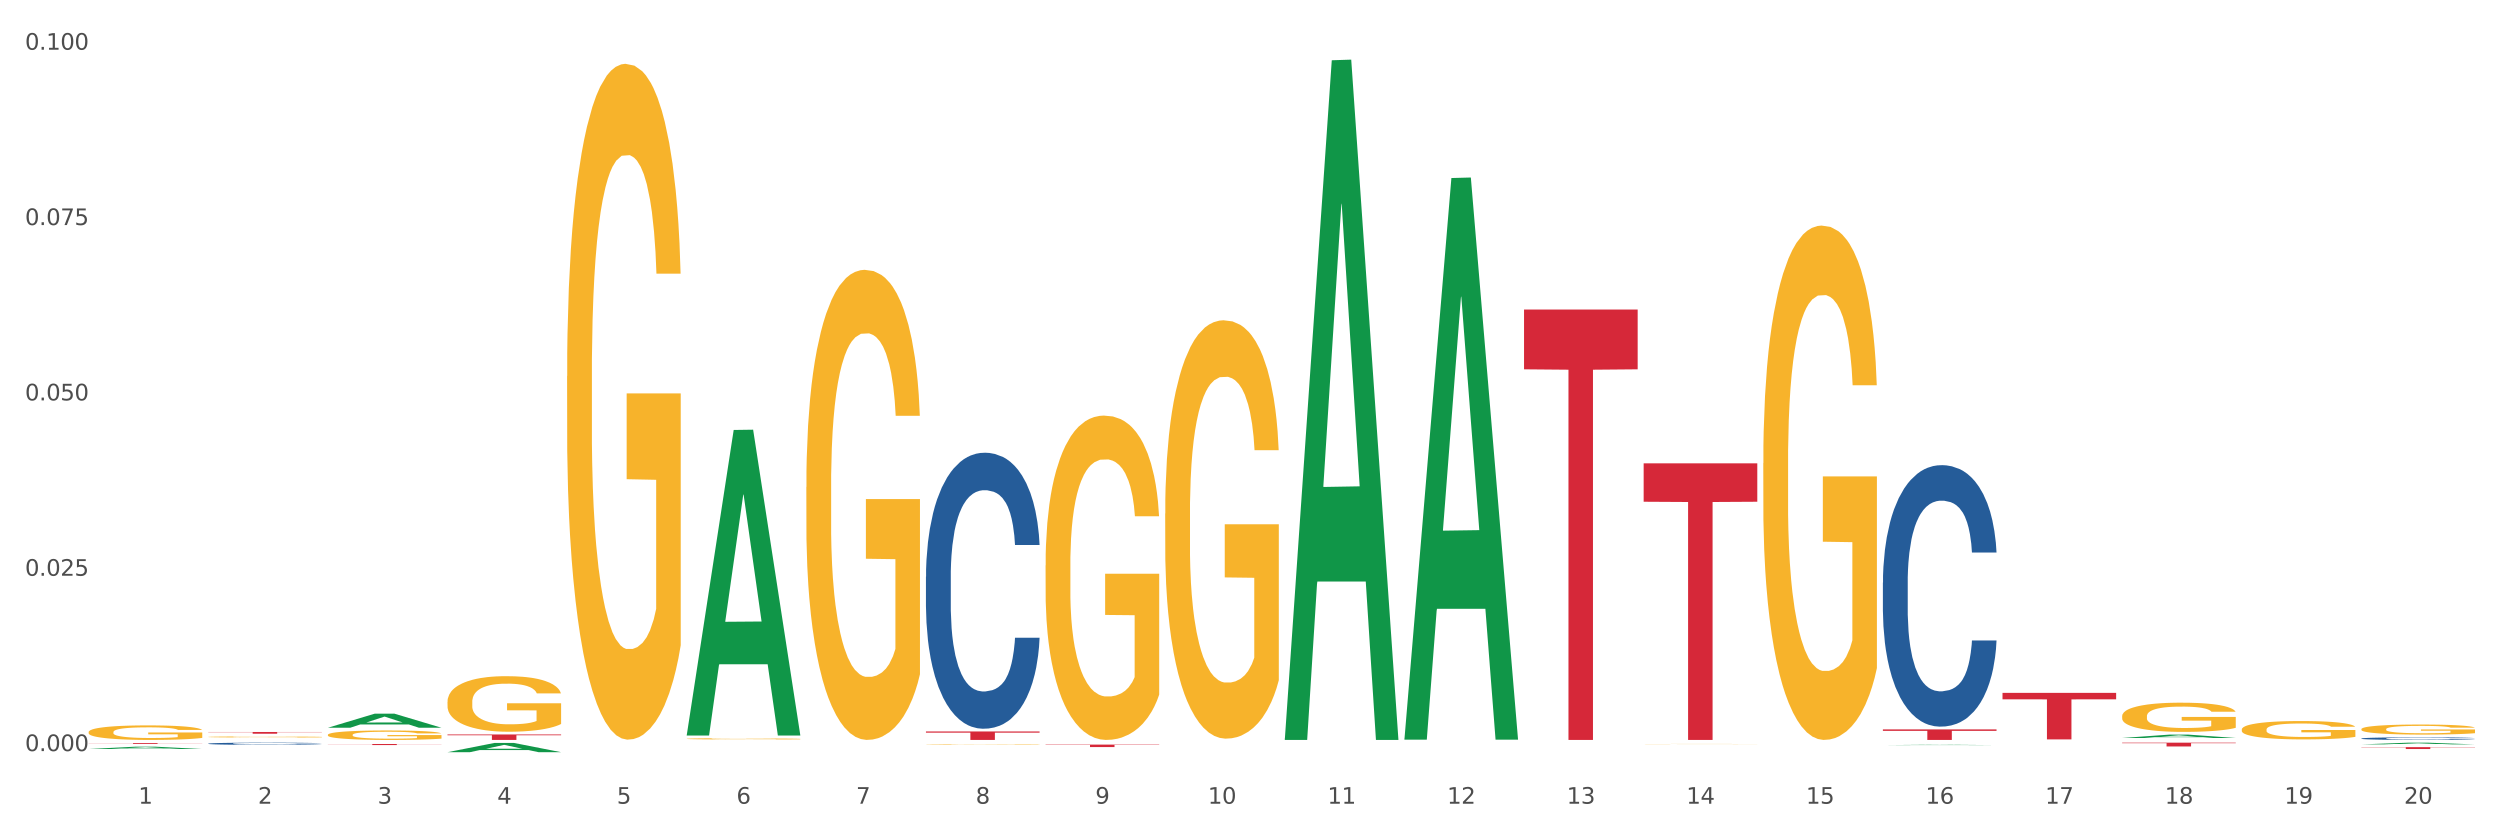 <?xml version="1.0" encoding="utf-8" standalone="no"?>
<!DOCTYPE svg PUBLIC "-//W3C//DTD SVG 1.1//EN"
  "http://www.w3.org/Graphics/SVG/1.1/DTD/svg11.dtd">
<svg xmlns:xlink="http://www.w3.org/1999/xlink" width="1080pt" height="360pt" viewBox="0 0 1080 360" xmlns="http://www.w3.org/2000/svg" version="1.1">
 <rect x="0" y="0" width="1080" height="360" fill="#333333" stroke="none"/>
 <defs>
  <style type="text/css">*{stroke-linejoin: round; stroke-linecap: butt}</style>
 </defs>
 <g id="figure_1">
  <g id="patch_1">
   <path d="M 0 360 
L 1080 360 
L 1080 0 
L 0 0 
z
" style="fill: #ffffff; stroke: #ffffff; stroke-linejoin: miter"/>
  </g>
  <g id="axes_1">
   <g id="matplotlib.axis_1">
    <g id="xtick_1">
     <g id="text_1">
      <!-- 1 -->
      <g style="fill: #4d4d4d" transform="translate(59.775 347.204) scale(0.096 -0.096)">
       <defs>
        <path id="DejaVuSans-31" d="M 794 531 
L 1825 531 
L 1825 4091 
L 703 3866 
L 703 4441 
L 1819 4666 
L 2450 4666 
L 2450 531 
L 3481 531 
L 3481 0 
L 794 0 
L 794 531 
z
" transform="scale(0.016)"/>
       </defs>
       <use xlink:href="#DejaVuSans-31"/>
      </g>
     </g>
    </g>
    <g id="xtick_2">
     <g id="text_2">
      <!-- 2 -->
      <g style="fill: #4d4d4d" transform="translate(111.45 347.204) scale(0.096 -0.096)">
       <defs>
        <path id="DejaVuSans-32" d="M 1228 531 
L 3431 531 
L 3431 0 
L 469 0 
L 469 531 
Q 828 903 1448 1529 
Q 2069 2156 2228 2338 
Q 2531 2678 2651 2914 
Q 2772 3150 2772 3378 
Q 2772 3750 2511 3984 
Q 2250 4219 1831 4219 
Q 1534 4219 1204 4116 
Q 875 4013 500 3803 
L 500 4441 
Q 881 4594 1212 4672 
Q 1544 4750 1819 4750 
Q 2544 4750 2975 4387 
Q 3406 4025 3406 3419 
Q 3406 3131 3298 2873 
Q 3191 2616 2906 2266 
Q 2828 2175 2409 1742 
Q 1991 1309 1228 531 
z
" transform="scale(0.016)"/>
       </defs>
       <use xlink:href="#DejaVuSans-32"/>
      </g>
     </g>
    </g>
    <g id="xtick_3">
     <g id="text_3">
      <!-- 3 -->
      <g style="fill: #4d4d4d" transform="translate(163.125 347.204) scale(0.096 -0.096)">
       <defs>
        <path id="DejaVuSans-33" d="M 2597 2516 
Q 3050 2419 3304 2112 
Q 3559 1806 3559 1356 
Q 3559 666 3084 287 
Q 2609 -91 1734 -91 
Q 1441 -91 1130 -33 
Q 819 25 488 141 
L 488 750 
Q 750 597 1062 519 
Q 1375 441 1716 441 
Q 2309 441 2620 675 
Q 2931 909 2931 1356 
Q 2931 1769 2642 2001 
Q 2353 2234 1838 2234 
L 1294 2234 
L 1294 2753 
L 1863 2753 
Q 2328 2753 2575 2939 
Q 2822 3125 2822 3475 
Q 2822 3834 2567 4026 
Q 2313 4219 1838 4219 
Q 1578 4219 1281 4162 
Q 984 4106 628 3988 
L 628 4550 
Q 988 4650 1302 4700 
Q 1616 4750 1894 4750 
Q 2613 4750 3031 4423 
Q 3450 4097 3450 3541 
Q 3450 3153 3228 2886 
Q 3006 2619 2597 2516 
z
" transform="scale(0.016)"/>
       </defs>
       <use xlink:href="#DejaVuSans-33"/>
      </g>
     </g>
    </g>
    <g id="xtick_4">
     <g id="text_4">
      <!-- 4 -->
      <g style="fill: #4d4d4d" transform="translate(214.8 347.204) scale(0.096 -0.096)">
       <defs>
        <path id="DejaVuSans-34" d="M 2419 4116 
L 825 1625 
L 2419 1625 
L 2419 4116 
z
M 2253 4666 
L 3047 4666 
L 3047 1625 
L 3713 1625 
L 3713 1100 
L 3047 1100 
L 3047 0 
L 2419 0 
L 2419 1100 
L 313 1100 
L 313 1709 
L 2253 4666 
z
" transform="scale(0.016)"/>
       </defs>
       <use xlink:href="#DejaVuSans-34"/>
      </g>
     </g>
    </g>
    <g id="xtick_5">
     <g id="text_5">
      <!-- 5 -->
      <g style="fill: #4d4d4d" transform="translate(266.475 347.204) scale(0.096 -0.096)">
       <defs>
        <path id="DejaVuSans-35" d="M 691 4666 
L 3169 4666 
L 3169 4134 
L 1269 4134 
L 1269 2991 
Q 1406 3038 1543 3061 
Q 1681 3084 1819 3084 
Q 2600 3084 3056 2656 
Q 3513 2228 3513 1497 
Q 3513 744 3044 326 
Q 2575 -91 1722 -91 
Q 1428 -91 1123 -41 
Q 819 9 494 109 
L 494 744 
Q 775 591 1075 516 
Q 1375 441 1709 441 
Q 2250 441 2565 725 
Q 2881 1009 2881 1497 
Q 2881 1984 2565 2268 
Q 2250 2553 1709 2553 
Q 1456 2553 1204 2497 
Q 953 2441 691 2322 
L 691 4666 
z
" transform="scale(0.016)"/>
       </defs>
       <use xlink:href="#DejaVuSans-35"/>
      </g>
     </g>
    </g>
    <g id="xtick_6">
     <g id="text_6">
      <!-- 6 -->
      <g style="fill: #4d4d4d" transform="translate(318.15 347.204) scale(0.096 -0.096)">
       <defs>
        <path id="DejaVuSans-36" d="M 2113 2584 
Q 1688 2584 1439 2293 
Q 1191 2003 1191 1497 
Q 1191 994 1439 701 
Q 1688 409 2113 409 
Q 2538 409 2786 701 
Q 3034 994 3034 1497 
Q 3034 2003 2786 2293 
Q 2538 2584 2113 2584 
z
M 3366 4563 
L 3366 3988 
Q 3128 4100 2886 4159 
Q 2644 4219 2406 4219 
Q 1781 4219 1451 3797 
Q 1122 3375 1075 2522 
Q 1259 2794 1537 2939 
Q 1816 3084 2150 3084 
Q 2853 3084 3261 2657 
Q 3669 2231 3669 1497 
Q 3669 778 3244 343 
Q 2819 -91 2113 -91 
Q 1303 -91 875 529 
Q 447 1150 447 2328 
Q 447 3434 972 4092 
Q 1497 4750 2381 4750 
Q 2619 4750 2861 4703 
Q 3103 4656 3366 4563 
z
" transform="scale(0.016)"/>
       </defs>
       <use xlink:href="#DejaVuSans-36"/>
      </g>
     </g>
    </g>
    <g id="xtick_7">
     <g id="text_7">
      <!-- 7 -->
      <g style="fill: #4d4d4d" transform="translate(369.825 347.204) scale(0.096 -0.096)">
       <defs>
        <path id="DejaVuSans-37" d="M 525 4666 
L 3525 4666 
L 3525 4397 
L 1831 0 
L 1172 0 
L 2766 4134 
L 525 4134 
L 525 4666 
z
" transform="scale(0.016)"/>
       </defs>
       <use xlink:href="#DejaVuSans-37"/>
      </g>
     </g>
    </g>
    <g id="xtick_8">
     <g id="text_8">
      <!-- 8 -->
      <g style="fill: #4d4d4d" transform="translate(421.5 347.204) scale(0.096 -0.096)">
       <defs>
        <path id="DejaVuSans-38" d="M 2034 2216 
Q 1584 2216 1326 1975 
Q 1069 1734 1069 1313 
Q 1069 891 1326 650 
Q 1584 409 2034 409 
Q 2484 409 2743 651 
Q 3003 894 3003 1313 
Q 3003 1734 2745 1975 
Q 2488 2216 2034 2216 
z
M 1403 2484 
Q 997 2584 770 2862 
Q 544 3141 544 3541 
Q 544 4100 942 4425 
Q 1341 4750 2034 4750 
Q 2731 4750 3128 4425 
Q 3525 4100 3525 3541 
Q 3525 3141 3298 2862 
Q 3072 2584 2669 2484 
Q 3125 2378 3379 2068 
Q 3634 1759 3634 1313 
Q 3634 634 3220 271 
Q 2806 -91 2034 -91 
Q 1263 -91 848 271 
Q 434 634 434 1313 
Q 434 1759 690 2068 
Q 947 2378 1403 2484 
z
M 1172 3481 
Q 1172 3119 1398 2916 
Q 1625 2713 2034 2713 
Q 2441 2713 2670 2916 
Q 2900 3119 2900 3481 
Q 2900 3844 2670 4047 
Q 2441 4250 2034 4250 
Q 1625 4250 1398 4047 
Q 1172 3844 1172 3481 
z
" transform="scale(0.016)"/>
       </defs>
       <use xlink:href="#DejaVuSans-38"/>
      </g>
     </g>
    </g>
    <g id="xtick_9">
     <g id="text_9">
      <!-- 9 -->
      <g style="fill: #4d4d4d" transform="translate(473.175 347.204) scale(0.096 -0.096)">
       <defs>
        <path id="DejaVuSans-39" d="M 703 97 
L 703 672 
Q 941 559 1184 500 
Q 1428 441 1663 441 
Q 2288 441 2617 861 
Q 2947 1281 2994 2138 
Q 2813 1869 2534 1725 
Q 2256 1581 1919 1581 
Q 1219 1581 811 2004 
Q 403 2428 403 3163 
Q 403 3881 828 4315 
Q 1253 4750 1959 4750 
Q 2769 4750 3195 4129 
Q 3622 3509 3622 2328 
Q 3622 1225 3098 567 
Q 2575 -91 1691 -91 
Q 1453 -91 1209 -44 
Q 966 3 703 97 
z
M 1959 2075 
Q 2384 2075 2632 2365 
Q 2881 2656 2881 3163 
Q 2881 3666 2632 3958 
Q 2384 4250 1959 4250 
Q 1534 4250 1286 3958 
Q 1038 3666 1038 3163 
Q 1038 2656 1286 2365 
Q 1534 2075 1959 2075 
z
" transform="scale(0.016)"/>
       </defs>
       <use xlink:href="#DejaVuSans-39"/>
      </g>
     </g>
    </g>
    <g id="xtick_10">
     <g id="text_10">
      <!-- 10 -->
      <g style="fill: #4d4d4d" transform="translate(521.796 347.204) scale(0.096 -0.096)">
       <defs>
        <path id="DejaVuSans-30" d="M 2034 4250 
Q 1547 4250 1301 3770 
Q 1056 3291 1056 2328 
Q 1056 1369 1301 889 
Q 1547 409 2034 409 
Q 2525 409 2770 889 
Q 3016 1369 3016 2328 
Q 3016 3291 2770 3770 
Q 2525 4250 2034 4250 
z
M 2034 4750 
Q 2819 4750 3233 4129 
Q 3647 3509 3647 2328 
Q 3647 1150 3233 529 
Q 2819 -91 2034 -91 
Q 1250 -91 836 529 
Q 422 1150 422 2328 
Q 422 3509 836 4129 
Q 1250 4750 2034 4750 
z
" transform="scale(0.016)"/>
       </defs>
       <use xlink:href="#DejaVuSans-31"/>
       <use xlink:href="#DejaVuSans-30" transform="translate(63.623 0)"/>
      </g>
     </g>
    </g>
    <g id="xtick_11">
     <g id="text_11">
      <!-- 11 -->
      <g style="fill: #4d4d4d" transform="translate(573.471 347.204) scale(0.096 -0.096)">
       <use xlink:href="#DejaVuSans-31"/>
       <use xlink:href="#DejaVuSans-31" transform="translate(63.623 0)"/>
      </g>
     </g>
    </g>
    <g id="xtick_12">
     <g id="text_12">
      <!-- 12 -->
      <g style="fill: #4d4d4d" transform="translate(625.146 347.204) scale(0.096 -0.096)">
       <use xlink:href="#DejaVuSans-31"/>
       <use xlink:href="#DejaVuSans-32" transform="translate(63.623 0)"/>
      </g>
     </g>
    </g>
    <g id="xtick_13">
     <g id="text_13">
      <!-- 13 -->
      <g style="fill: #4d4d4d" transform="translate(676.821 347.204) scale(0.096 -0.096)">
       <use xlink:href="#DejaVuSans-31"/>
       <use xlink:href="#DejaVuSans-33" transform="translate(63.623 0)"/>
      </g>
     </g>
    </g>
    <g id="xtick_14">
     <g id="text_14">
      <!-- 14 -->
      <g style="fill: #4d4d4d" transform="translate(728.496 347.204) scale(0.096 -0.096)">
       <use xlink:href="#DejaVuSans-31"/>
       <use xlink:href="#DejaVuSans-34" transform="translate(63.623 0)"/>
      </g>
     </g>
    </g>
    <g id="xtick_15">
     <g id="text_15">
      <!-- 15 -->
      <g style="fill: #4d4d4d" transform="translate(780.171 347.204) scale(0.096 -0.096)">
       <use xlink:href="#DejaVuSans-31"/>
       <use xlink:href="#DejaVuSans-35" transform="translate(63.623 0)"/>
      </g>
     </g>
    </g>
    <g id="xtick_16">
     <g id="text_16">
      <!-- 16 -->
      <g style="fill: #4d4d4d" transform="translate(831.846 347.204) scale(0.096 -0.096)">
       <use xlink:href="#DejaVuSans-31"/>
       <use xlink:href="#DejaVuSans-36" transform="translate(63.623 0)"/>
      </g>
     </g>
    </g>
    <g id="xtick_17">
     <g id="text_17">
      <!-- 17 -->
      <g style="fill: #4d4d4d" transform="translate(883.521 347.204) scale(0.096 -0.096)">
       <use xlink:href="#DejaVuSans-31"/>
       <use xlink:href="#DejaVuSans-37" transform="translate(63.623 0)"/>
      </g>
     </g>
    </g>
    <g id="xtick_18">
     <g id="text_18">
      <!-- 18 -->
      <g style="fill: #4d4d4d" transform="translate(935.196 347.204) scale(0.096 -0.096)">
       <use xlink:href="#DejaVuSans-31"/>
       <use xlink:href="#DejaVuSans-38" transform="translate(63.623 0)"/>
      </g>
     </g>
    </g>
    <g id="xtick_19">
     <g id="text_19">
      <!-- 19 -->
      <g style="fill: #4d4d4d" transform="translate(986.871 347.204) scale(0.096 -0.096)">
       <use xlink:href="#DejaVuSans-31"/>
       <use xlink:href="#DejaVuSans-39" transform="translate(63.623 0)"/>
      </g>
     </g>
    </g>
    <g id="xtick_20">
     <g id="text_20">
      <!-- 20 -->
      <g style="fill: #4d4d4d" transform="translate(1038.546 347.204) scale(0.096 -0.096)">
       <use xlink:href="#DejaVuSans-32"/>
       <use xlink:href="#DejaVuSans-30" transform="translate(63.623 0)"/>
      </g>
     </g>
    </g>
    <g id="xtick_21"/>
    <g id="xtick_22"/>
    <g id="xtick_23"/>
    <g id="xtick_24"/>
    <g id="xtick_25"/>
    <g id="xtick_26"/>
    <g id="xtick_27"/>
    <g id="xtick_28"/>
    <g id="xtick_29"/>
    <g id="xtick_30"/>
    <g id="xtick_31"/>
    <g id="xtick_32"/>
    <g id="xtick_33"/>
    <g id="xtick_34"/>
    <g id="xtick_35"/>
    <g id="xtick_36"/>
    <g id="xtick_37"/>
    <g id="xtick_38"/>
    <g id="xtick_39"/>
   </g>
   <g id="matplotlib.axis_2">
    <g id="ytick_1">
     <g id="text_21">
      <!-- 0.000 -->
      <g style="fill: #4d4d4d" transform="translate(10.8 324.478) scale(0.096 -0.096)">
       <defs>
        <path id="DejaVuSans-2e" d="M 684 794 
L 1344 794 
L 1344 0 
L 684 0 
L 684 794 
z
" transform="scale(0.016)"/>
       </defs>
       <use xlink:href="#DejaVuSans-30"/>
       <use xlink:href="#DejaVuSans-2e" transform="translate(63.623 0)"/>
       <use xlink:href="#DejaVuSans-30" transform="translate(95.41 0)"/>
       <use xlink:href="#DejaVuSans-30" transform="translate(159.033 0)"/>
       <use xlink:href="#DejaVuSans-30" transform="translate(222.656 0)"/>
      </g>
     </g>
    </g>
    <g id="ytick_2">
     <g id="text_22">
      <!-- 0.025 -->
      <g style="fill: #4d4d4d" transform="translate(10.8 248.728) scale(0.096 -0.096)">
       <use xlink:href="#DejaVuSans-30"/>
       <use xlink:href="#DejaVuSans-2e" transform="translate(63.623 0)"/>
       <use xlink:href="#DejaVuSans-30" transform="translate(95.41 0)"/>
       <use xlink:href="#DejaVuSans-32" transform="translate(159.033 0)"/>
       <use xlink:href="#DejaVuSans-35" transform="translate(222.656 0)"/>
      </g>
     </g>
    </g>
    <g id="ytick_3">
     <g id="text_23">
      <!-- 0.050 -->
      <g style="fill: #4d4d4d" transform="translate(10.8 172.978) scale(0.096 -0.096)">
       <use xlink:href="#DejaVuSans-30"/>
       <use xlink:href="#DejaVuSans-2e" transform="translate(63.623 0)"/>
       <use xlink:href="#DejaVuSans-30" transform="translate(95.41 0)"/>
       <use xlink:href="#DejaVuSans-35" transform="translate(159.033 0)"/>
       <use xlink:href="#DejaVuSans-30" transform="translate(222.656 0)"/>
      </g>
     </g>
    </g>
    <g id="ytick_4">
     <g id="text_24">
      <!-- 0.075 -->
      <g style="fill: #4d4d4d" transform="translate(10.8 97.228) scale(0.096 -0.096)">
       <use xlink:href="#DejaVuSans-30"/>
       <use xlink:href="#DejaVuSans-2e" transform="translate(63.623 0)"/>
       <use xlink:href="#DejaVuSans-30" transform="translate(95.41 0)"/>
       <use xlink:href="#DejaVuSans-37" transform="translate(159.033 0)"/>
       <use xlink:href="#DejaVuSans-35" transform="translate(222.656 0)"/>
      </g>
     </g>
    </g>
    <g id="ytick_5">
     <g id="text_25">
      <!-- 0.100 -->
      <g style="fill: #4d4d4d" transform="translate(10.8 21.479) scale(0.096 -0.096)">
       <use xlink:href="#DejaVuSans-30"/>
       <use xlink:href="#DejaVuSans-2e" transform="translate(63.623 0)"/>
       <use xlink:href="#DejaVuSans-31" transform="translate(95.41 0)"/>
       <use xlink:href="#DejaVuSans-30" transform="translate(159.033 0)"/>
       <use xlink:href="#DejaVuSans-30" transform="translate(222.656 0)"/>
      </g>
     </g>
    </g>
    <g id="ytick_6"/>
    <g id="ytick_7"/>
    <g id="ytick_8"/>
    <g id="ytick_9"/>
   </g>
   <g id="PolyCollection_1">
    <path d="M 38.283 323.575 
L 38.334 323.574 
L 58.577 322.559 
L 66.979 322.558 
L 87.374 323.576 
L 77.657 323.576 
L 73.254 323.339 
L 52.352 323.339 
L 52.201 323.343 
L 47.949 323.576 
L 38.283 323.576 
L 38.283 323.575 
L 54.984 323.198 
L 70.623 323.197 
L 62.879 322.775 
L 62.778 322.773 
L 62.677 322.776 
L 54.934 323.197 
L 54.984 323.198 
L 38.283 323.575 
z
" clip-path="url(#pdf7e2bc941)" style="fill: #109648"/>
    <path d="M 141.633 314.377 
L 141.684 314.371 
L 161.928 308.296 
L 170.329 308.29 
L 190.724 314.388 
L 181.007 314.388 
L 176.604 312.968 
L 155.703 312.968 
L 155.551 312.991 
L 151.3 314.388 
L 141.633 314.388 
L 141.633 314.377 
L 158.334 312.121 
L 173.973 312.115 
L 166.229 309.59 
L 166.128 309.578 
L 166.027 309.596 
L 158.284 312.115 
L 158.334 312.121 
L 141.633 314.377 
z
" clip-path="url(#pdf7e2bc941)" style="fill: #109648"/>
    <path d="M 193.308 324.942 
L 193.359 324.938 
L 213.603 320.95 
L 222.004 320.946 
L 242.399 324.95 
L 232.682 324.95 
L 228.279 324.017 
L 207.378 324.017 
L 207.226 324.032 
L 202.975 324.95 
L 193.308 324.95 
L 193.308 324.942 
L 210.009 323.461 
L 225.648 323.457 
L 217.904 321.8 
L 217.803 321.792 
L 217.702 321.803 
L 209.959 323.457 
L 210.009 323.461 
L 193.308 324.942 
z
" clip-path="url(#pdf7e2bc941)" style="fill: #109648"/>
    <path d="M 296.658 317.489 
L 296.709 317.364 
L 316.953 185.747 
L 325.354 185.623 
L 345.749 317.737 
L 336.032 317.737 
L 331.629 286.972 
L 310.728 286.972 
L 310.576 287.468 
L 306.325 317.737 
L 296.658 317.737 
L 296.658 317.489 
L 313.359 268.613 
L 328.998 268.488 
L 321.254 213.782 
L 321.153 213.534 
L 321.052 213.906 
L 313.309 268.488 
L 313.359 268.613 
L 296.658 317.489 
z
" clip-path="url(#pdf7e2bc941)" style="fill: #109648"/>
    <path d="M 555.033 319.091 
L 555.084 318.815 
L 575.328 26.035 
L 583.729 25.759 
L 604.125 319.643 
L 594.408 319.643 
L 590.005 251.208 
L 569.103 251.208 
L 568.951 252.312 
L 564.7 319.643 
L 555.033 319.643 
L 555.033 319.091 
L 571.735 210.368 
L 587.373 210.092 
L 579.63 88.399 
L 579.528 87.847 
L 579.427 88.675 
L 571.684 210.092 
L 571.735 210.368 
L 555.033 319.091 
z
" clip-path="url(#pdf7e2bc941)" style="fill: #109648"/>
    <path d="M 606.708 319.092 
L 606.759 318.864 
L 627.003 76.91 
L 635.404 76.682 
L 655.8 319.548 
L 646.083 319.548 
L 641.68 262.993 
L 620.778 262.993 
L 620.626 263.905 
L 616.375 319.548 
L 606.708 319.548 
L 606.708 319.092 
L 623.41 229.243 
L 639.048 229.015 
L 631.305 128.448 
L 631.203 127.992 
L 631.102 128.676 
L 623.359 229.015 
L 623.41 229.243 
L 606.708 319.092 
z
" clip-path="url(#pdf7e2bc941)" style="fill: #109648"/>
    <path d="M 813.409 321.904 
L 813.459 321.904 
L 833.703 321.726 
L 842.104 321.726 
L 862.5 321.904 
L 852.783 321.904 
L 848.38 321.863 
L 827.478 321.863 
L 827.326 321.863 
L 823.075 321.904 
L 813.409 321.904 
L 813.409 321.904 
L 830.11 321.838 
L 845.748 321.838 
L 838.005 321.764 
L 837.904 321.764 
L 837.802 321.764 
L 830.059 321.838 
L 830.11 321.838 
L 813.409 321.904 
z
" clip-path="url(#pdf7e2bc941)" style="fill: #109648"/>
    <path d="M 916.759 318.811 
L 916.809 318.809 
L 937.053 317.359 
L 945.454 317.358 
L 965.85 318.813 
L 956.133 318.813 
L 951.73 318.474 
L 930.828 318.474 
L 930.676 318.48 
L 926.425 318.813 
L 916.759 318.813 
L 916.759 318.811 
L 933.46 318.272 
L 949.098 318.271 
L 941.355 317.668 
L 941.254 317.665 
L 941.152 317.67 
L 933.409 318.271 
L 933.46 318.272 
L 916.759 318.811 
z
" clip-path="url(#pdf7e2bc941)" style="fill: #109648"/>
    <path d="M 1020.109 319.029 
L 1020.167 319.028 
L 1020.167 318.999 
L 1020.341 318.96 
L 1020.979 318.888 
L 1021.792 318.833 
L 1023.184 318.769 
L 1023.939 318.742 
L 1024.925 318.712 
L 1026.956 318.664 
L 1029.277 318.623 
L 1030.902 318.6 
L 1032.12 318.586 
L 1034.848 318.56 
L 1036.414 318.549 
L 1038.039 318.539 
L 1039.432 318.533 
L 1041.753 318.526 
L 1043.61 318.523 
L 1045.757 318.522 
L 1047.556 318.523 
L 1049.935 318.527 
L 1053.417 318.539 
L 1054.751 318.547 
L 1056.55 318.559 
L 1058.407 318.575 
L 1059.916 318.592 
L 1061.656 318.616 
L 1063.455 318.647 
L 1065.196 318.686 
L 1066.415 318.722 
L 1067.401 318.76 
L 1068.272 318.806 
L 1068.91 318.857 
L 1069.2 318.899 
L 1058.581 318.899 
L 1058.291 318.861 
L 1057.711 318.82 
L 1057.13 318.792 
L 1056.492 318.769 
L 1055.506 318.743 
L 1054.635 318.727 
L 1053.184 318.707 
L 1051.85 318.695 
L 1050.747 318.688 
L 1049.413 318.682 
L 1046.569 318.675 
L 1044.538 318.675 
L 1043.262 318.677 
L 1041.695 318.683 
L 1040.36 318.69 
L 1038.794 318.702 
L 1037.575 318.716 
L 1036.356 318.733 
L 1035.66 318.745 
L 1034.616 318.768 
L 1033.919 318.787 
L 1032.991 318.819 
L 1032.469 318.841 
L 1031.54 318.9 
L 1031.134 318.943 
L 1030.96 318.973 
L 1030.844 319.006 
L 1030.844 319.167 
L 1031.192 319.239 
L 1031.482 319.27 
L 1031.946 319.305 
L 1032.817 319.35 
L 1034.093 319.395 
L 1035.428 319.427 
L 1036.531 319.446 
L 1037.575 319.461 
L 1038.619 319.472 
L 1039.896 319.482 
L 1040.941 319.488 
L 1042.507 319.495 
L 1044.364 319.498 
L 1045.815 319.498 
L 1048.774 319.493 
L 1050.109 319.487 
L 1051.386 319.48 
L 1052.778 319.469 
L 1053.881 319.457 
L 1054.519 319.447 
L 1055.564 319.428 
L 1056.376 319.407 
L 1057.072 319.383 
L 1057.536 319.363 
L 1058.059 319.332 
L 1058.465 319.297 
L 1058.581 319.278 
L 1069.2 319.278 
L 1068.968 319.315 
L 1068.562 319.351 
L 1067.749 319.4 
L 1067.111 319.428 
L 1066.125 319.462 
L 1065.08 319.491 
L 1063.629 319.522 
L 1062.295 319.546 
L 1060.902 319.567 
L 1059.393 319.585 
L 1056.666 319.611 
L 1055.68 319.618 
L 1053.591 319.631 
L 1051.966 319.638 
L 1049.587 319.645 
L 1047.15 319.649 
L 1044.596 319.65 
L 1042.333 319.648 
L 1039.838 319.642 
L 1038.271 319.636 
L 1036.531 319.627 
L 1034.5 319.612 
L 1032.585 319.595 
L 1030.786 319.574 
L 1029.103 319.55 
L 1027.536 319.523 
L 1025.505 319.479 
L 1023.997 319.436 
L 1022.894 319.396 
L 1022.14 319.362 
L 1021.385 319.318 
L 1020.979 319.289 
L 1020.341 319.216 
L 1020.109 319.149 
L 1020.109 319.029 
z
" clip-path="url(#pdf7e2bc941)" style="fill: #255c99"/>
    <path d="M 813.409 251.701 
L 813.467 251.598 
L 813.467 248.709 
L 813.641 244.789 
L 814.279 237.567 
L 815.091 232.099 
L 816.484 225.703 
L 817.238 223.02 
L 818.225 220.029 
L 820.256 215.18 
L 822.577 211.053 
L 824.202 208.783 
L 825.42 207.339 
L 828.148 204.76 
L 829.714 203.625 
L 831.339 202.696 
L 832.732 202.077 
L 835.053 201.355 
L 836.91 201.046 
L 839.057 200.942 
L 840.856 201.046 
L 843.235 201.458 
L 846.716 202.696 
L 848.051 203.418 
L 849.85 204.656 
L 851.707 206.307 
L 853.215 207.958 
L 854.956 210.331 
L 856.755 213.426 
L 858.496 217.346 
L 859.715 220.957 
L 860.701 224.774 
L 861.571 229.417 
L 862.21 234.472 
L 862.5 238.702 
L 851.881 238.702 
L 851.591 234.885 
L 851.01 230.758 
L 850.43 227.972 
L 849.792 225.703 
L 848.805 223.124 
L 847.935 221.473 
L 846.484 219.513 
L 845.15 218.275 
L 844.047 217.552 
L 842.712 216.933 
L 839.869 216.314 
L 837.838 216.314 
L 836.562 216.521 
L 834.995 217.037 
L 833.66 217.759 
L 832.093 218.997 
L 830.875 220.338 
L 829.656 222.092 
L 828.96 223.33 
L 827.915 225.6 
L 827.219 227.457 
L 826.291 230.655 
L 825.768 232.925 
L 824.84 238.805 
L 824.434 243.138 
L 824.26 246.13 
L 824.144 249.431 
L 824.144 265.526 
L 824.492 272.748 
L 824.782 275.843 
L 825.246 279.35 
L 826.117 283.89 
L 827.393 288.326 
L 828.728 291.524 
L 829.83 293.484 
L 830.875 294.929 
L 831.919 296.064 
L 833.196 297.095 
L 834.24 297.714 
L 835.807 298.333 
L 837.664 298.643 
L 839.115 298.643 
L 842.074 298.127 
L 843.409 297.611 
L 844.685 296.889 
L 846.078 295.754 
L 847.181 294.516 
L 847.819 293.588 
L 848.863 291.627 
L 849.676 289.564 
L 850.372 287.191 
L 850.836 285.128 
L 851.359 282.033 
L 851.765 278.525 
L 851.881 276.668 
L 862.5 276.668 
L 862.268 280.382 
L 861.862 283.993 
L 861.049 288.842 
L 860.411 291.627 
L 859.424 295.032 
L 858.38 297.921 
L 856.929 301.119 
L 855.595 303.492 
L 854.202 305.555 
L 852.693 307.412 
L 849.966 309.991 
L 848.979 310.714 
L 846.89 311.952 
L 845.266 312.674 
L 842.887 313.396 
L 840.449 313.809 
L 837.896 313.912 
L 835.633 313.705 
L 833.138 313.086 
L 831.571 312.467 
L 829.83 311.539 
L 827.799 310.094 
L 825.884 308.341 
L 824.086 306.277 
L 822.403 303.904 
L 820.836 301.222 
L 818.805 296.786 
L 817.296 292.453 
L 816.194 288.429 
L 815.44 285.025 
L 814.685 280.692 
L 814.279 277.7 
L 813.641 270.478 
L 813.409 263.772 
L 813.409 251.701 
z
" clip-path="url(#pdf7e2bc941)" style="fill: #255c99"/>
    <path d="M 400.008 249.152 
L 400.066 249.044 
L 400.066 245.994 
L 400.24 241.856 
L 400.879 234.233 
L 401.691 228.462 
L 403.084 221.71 
L 403.838 218.879 
L 404.825 215.721 
L 406.856 210.602 
L 409.177 206.247 
L 410.801 203.851 
L 412.02 202.326 
L 414.747 199.604 
L 416.314 198.406 
L 417.939 197.426 
L 419.331 196.772 
L 421.653 196.01 
L 423.509 195.683 
L 425.656 195.574 
L 427.455 195.683 
L 429.834 196.119 
L 433.316 197.426 
L 434.651 198.188 
L 436.45 199.495 
L 438.306 201.237 
L 439.815 202.98 
L 441.556 205.484 
L 443.355 208.751 
L 445.096 212.889 
L 446.314 216.701 
L 447.301 220.73 
L 448.171 225.63 
L 448.809 230.966 
L 449.1 235.431 
L 438.481 235.431 
L 438.19 231.402 
L 437.61 227.046 
L 437.03 224.106 
L 436.392 221.71 
L 435.405 218.988 
L 434.535 217.245 
L 433.084 215.176 
L 431.749 213.869 
L 430.647 213.107 
L 429.312 212.454 
L 426.469 211.8 
L 424.438 211.8 
L 423.161 212.018 
L 421.595 212.563 
L 420.26 213.325 
L 418.693 214.632 
L 417.475 216.047 
L 416.256 217.899 
L 415.56 219.205 
L 414.515 221.601 
L 413.819 223.561 
L 412.89 226.937 
L 412.368 229.333 
L 411.44 235.54 
L 411.033 240.114 
L 410.859 243.272 
L 410.743 246.757 
L 410.743 263.745 
L 411.092 271.368 
L 411.382 274.635 
L 411.846 278.337 
L 412.716 283.129 
L 413.993 287.811 
L 415.328 291.187 
L 416.43 293.256 
L 417.475 294.781 
L 418.519 295.979 
L 419.796 297.068 
L 420.84 297.721 
L 422.407 298.374 
L 424.264 298.701 
L 425.714 298.701 
L 428.674 298.157 
L 430.008 297.612 
L 431.285 296.85 
L 432.678 295.652 
L 433.78 294.345 
L 434.419 293.365 
L 435.463 291.296 
L 436.275 289.118 
L 436.972 286.613 
L 437.436 284.435 
L 437.958 281.168 
L 438.364 277.466 
L 438.481 275.506 
L 449.1 275.506 
L 448.867 279.426 
L 448.461 283.238 
L 447.649 288.356 
L 447.011 291.296 
L 446.024 294.89 
L 444.98 297.939 
L 443.529 301.315 
L 442.194 303.819 
L 440.802 305.997 
L 439.293 307.957 
L 436.566 310.68 
L 435.579 311.442 
L 433.49 312.749 
L 431.865 313.511 
L 429.486 314.274 
L 427.049 314.709 
L 424.496 314.818 
L 422.233 314.6 
L 419.738 313.947 
L 418.171 313.293 
L 416.43 312.313 
L 414.399 310.789 
L 412.484 308.938 
L 410.685 306.76 
L 409.003 304.255 
L 407.436 301.424 
L 405.405 296.741 
L 403.896 292.167 
L 402.794 287.92 
L 402.039 284.327 
L 401.285 279.753 
L 400.879 276.595 
L 400.24 268.972 
L 400.008 261.894 
L 400.008 249.152 
z
" clip-path="url(#pdf7e2bc941)" style="fill: #255c99"/>
    <path d="M 89.958 321.254 
L 90.016 321.253 
L 90.016 321.229 
L 90.19 321.197 
L 90.828 321.136 
L 91.641 321.091 
L 93.033 321.037 
L 93.788 321.015 
L 94.774 320.99 
L 96.805 320.949 
L 99.126 320.915 
L 100.751 320.896 
L 101.97 320.884 
L 104.697 320.862 
L 106.264 320.853 
L 107.889 320.845 
L 109.281 320.84 
L 111.602 320.834 
L 113.459 320.831 
L 115.606 320.831 
L 117.405 320.831 
L 119.784 320.835 
L 123.266 320.845 
L 124.6 320.851 
L 126.399 320.862 
L 128.256 320.875 
L 129.765 320.889 
L 131.506 320.909 
L 133.305 320.935 
L 135.045 320.967 
L 136.264 320.998 
L 137.25 321.029 
L 138.121 321.068 
L 138.759 321.11 
L 139.049 321.146 
L 128.43 321.146 
L 128.14 321.114 
L 127.56 321.079 
L 126.98 321.056 
L 126.341 321.037 
L 125.355 321.016 
L 124.484 321.002 
L 123.034 320.986 
L 121.699 320.975 
L 120.597 320.969 
L 119.262 320.964 
L 116.419 320.959 
L 114.388 320.959 
L 113.111 320.961 
L 111.544 320.965 
L 110.21 320.971 
L 108.643 320.981 
L 107.424 320.992 
L 106.206 321.007 
L 105.509 321.017 
L 104.465 321.036 
L 103.769 321.052 
L 102.84 321.079 
L 102.318 321.097 
L 101.389 321.147 
L 100.983 321.183 
L 100.809 321.208 
L 100.693 321.235 
L 100.693 321.37 
L 101.041 321.43 
L 101.331 321.456 
L 101.796 321.485 
L 102.666 321.523 
L 103.943 321.56 
L 105.277 321.587 
L 106.38 321.603 
L 107.424 321.615 
L 108.469 321.624 
L 109.745 321.633 
L 110.79 321.638 
L 112.357 321.643 
L 114.214 321.646 
L 115.664 321.646 
L 118.624 321.642 
L 119.958 321.637 
L 121.235 321.631 
L 122.628 321.622 
L 123.73 321.612 
L 124.368 321.604 
L 125.413 321.587 
L 126.225 321.57 
L 126.922 321.55 
L 127.386 321.533 
L 127.908 321.507 
L 128.314 321.478 
L 128.43 321.463 
L 139.049 321.463 
L 138.817 321.494 
L 138.411 321.524 
L 137.599 321.564 
L 136.96 321.587 
L 135.974 321.616 
L 134.929 321.64 
L 133.479 321.667 
L 132.144 321.686 
L 130.751 321.704 
L 129.243 321.719 
L 126.515 321.741 
L 125.529 321.747 
L 123.44 321.757 
L 121.815 321.763 
L 119.436 321.769 
L 116.999 321.773 
L 114.446 321.773 
L 112.183 321.772 
L 109.687 321.767 
L 108.121 321.761 
L 106.38 321.754 
L 104.349 321.742 
L 102.434 321.727 
L 100.635 321.71 
L 98.952 321.69 
L 97.386 321.668 
L 95.355 321.631 
L 93.846 321.594 
L 92.743 321.561 
L 91.989 321.532 
L 91.235 321.496 
L 90.828 321.471 
L 90.19 321.411 
L 89.958 321.355 
L 89.958 321.254 
z
" clip-path="url(#pdf7e2bc941)" style="fill: #255c99"/>
    <path d="M 710.058 200.146 
L 759.15 200.146 
L 759.15 216.753 
L 739.839 216.865 
L 739.839 319.65 
L 729.253 319.65 
L 729.253 216.865 
L 710.058 216.753 
L 710.058 200.258 
L 710.058 200.146 
z
" clip-path="url(#pdf7e2bc941)" style="fill: #d62839"/>
    <path d="M 916.759 320.831 
L 965.85 320.831 
L 965.85 321.059 
L 946.539 321.061 
L 946.539 322.477 
L 935.953 322.477 
L 935.953 321.061 
L 916.759 321.059 
L 916.759 320.832 
L 916.759 320.831 
z
" clip-path="url(#pdf7e2bc941)" style="fill: #d62839"/>
    <path d="M 1020.109 322.764 
L 1069.2 322.764 
L 1069.2 322.877 
L 1049.889 322.878 
L 1049.889 323.579 
L 1039.303 323.579 
L 1039.303 322.878 
L 1020.109 322.877 
L 1020.109 322.765 
L 1020.109 322.764 
z
" clip-path="url(#pdf7e2bc941)" style="fill: #d62839"/>
    <path d="M 89.958 316.215 
L 139.049 316.215 
L 139.049 316.32 
L 119.739 316.321 
L 119.739 316.972 
L 109.152 316.972 
L 109.152 316.321 
L 89.958 316.32 
L 89.958 316.216 
L 89.958 316.215 
z
" clip-path="url(#pdf7e2bc941)" style="fill: #d62839"/>
    <path d="M 38.283 321.013 
L 87.374 321.013 
L 87.374 321.063 
L 68.063 321.064 
L 68.063 321.378 
L 57.477 321.378 
L 57.477 321.064 
L 38.283 321.063 
L 38.283 321.013 
L 38.283 321.013 
z
" clip-path="url(#pdf7e2bc941)" style="fill: #d62839"/>
    <path d="M 1020.109 321.582 
L 1020.159 321.582 
L 1040.403 320.831 
L 1048.804 320.831 
L 1069.2 321.584 
L 1059.483 321.584 
L 1055.08 321.408 
L 1034.178 321.408 
L 1034.026 321.411 
L 1029.775 321.584 
L 1020.109 321.584 
L 1020.109 321.582 
L 1036.81 321.304 
L 1052.448 321.303 
L 1044.705 320.991 
L 1044.604 320.99 
L 1044.503 320.992 
L 1036.759 321.303 
L 1036.81 321.304 
L 1020.109 321.582 
z
" clip-path="url(#pdf7e2bc941)" style="fill: #109648"/>
    <path d="M 503.358 221.875 
L 503.416 221.71 
L 503.416 215.768 
L 503.532 210.651 
L 504.112 198.271 
L 504.981 188.037 
L 505.619 182.59 
L 506.256 178.133 
L 507.01 173.676 
L 507.937 169.054 
L 509.618 162.287 
L 510.661 158.82 
L 511.936 155.189 
L 514.255 149.907 
L 515.935 146.936 
L 517.674 144.46 
L 520.514 141.488 
L 522.369 140.168 
L 524.34 139.177 
L 526.716 138.517 
L 528.513 138.352 
L 532.454 138.847 
L 535.815 140.333 
L 537.438 141.488 
L 539.525 143.469 
L 540.626 144.79 
L 542.423 147.431 
L 544.277 150.897 
L 545.553 153.868 
L 547.465 159.48 
L 548.914 165.093 
L 550.247 172.025 
L 550.943 176.812 
L 551.464 181.269 
L 551.928 186.386 
L 552.392 194.474 
L 541.959 194.474 
L 541.553 188.697 
L 540.916 183.25 
L 539.988 177.968 
L 539.177 174.666 
L 537.786 170.54 
L 536.511 167.899 
L 535.178 165.918 
L 533.555 164.267 
L 532.28 163.442 
L 530.483 162.782 
L 526.948 162.947 
L 524.571 164.267 
L 522.948 165.918 
L 521.905 167.404 
L 520.978 169.054 
L 519.935 171.365 
L 518.717 174.832 
L 517.848 177.968 
L 516.979 181.929 
L 516.283 185.891 
L 515.646 190.513 
L 515.124 195.465 
L 514.718 200.582 
L 514.371 206.854 
L 514.081 217.253 
L 514.081 239.867 
L 514.197 244.984 
L 514.486 251.752 
L 514.834 256.869 
L 515.414 262.976 
L 515.935 267.103 
L 516.921 273.045 
L 518.022 277.997 
L 518.891 281.133 
L 519.761 283.774 
L 521.268 287.406 
L 522.948 290.377 
L 524.397 292.193 
L 526.368 293.843 
L 527.701 294.504 
L 528.86 294.834 
L 531.7 294.834 
L 533.729 294.339 
L 535.989 293.183 
L 537.728 291.698 
L 539.177 289.882 
L 540.8 286.911 
L 541.843 284.105 
L 541.843 249.606 
L 529.092 249.441 
L 529.092 226.497 
L 552.45 226.497 
L 552.45 293.843 
L 551.464 297.31 
L 550.363 300.446 
L 549.204 303.252 
L 547.465 306.718 
L 545.379 310.02 
L 543.524 312.331 
L 541.553 314.311 
L 539.235 316.127 
L 536.221 317.778 
L 534.366 318.438 
L 532.048 318.933 
L 529.324 319.098 
L 526.948 318.768 
L 524.629 317.943 
L 522.195 316.457 
L 519.819 314.311 
L 518.022 312.166 
L 516.225 309.525 
L 514.313 306.058 
L 512.806 302.757 
L 511.646 299.786 
L 510.371 295.989 
L 508.98 291.037 
L 507.937 286.581 
L 507.01 281.959 
L 506.024 276.016 
L 505.329 270.899 
L 504.633 264.462 
L 504.228 259.675 
L 503.764 252.247 
L 503.416 241.848 
L 503.358 221.875 
z
" clip-path="url(#pdf7e2bc941)" style="fill: #f7b32b"/>
    <path d="M 710.058 321.433 
L 710.116 321.432 
L 710.116 321.429 
L 710.232 321.427 
L 710.812 321.42 
L 711.681 321.415 
L 712.319 321.412 
L 712.956 321.41 
L 713.71 321.407 
L 714.637 321.405 
L 716.318 321.401 
L 717.361 321.4 
L 718.636 321.398 
L 720.955 321.395 
L 722.636 321.393 
L 724.374 321.392 
L 727.214 321.391 
L 729.069 321.39 
L 731.04 321.389 
L 733.416 321.389 
L 735.213 321.389 
L 739.154 321.389 
L 742.516 321.39 
L 744.138 321.391 
L 746.225 321.392 
L 747.326 321.392 
L 749.123 321.394 
L 750.978 321.396 
L 752.253 321.397 
L 754.165 321.4 
L 755.614 321.403 
L 756.947 321.407 
L 757.643 321.409 
L 758.164 321.411 
L 758.628 321.414 
L 759.092 321.418 
L 748.659 321.418 
L 748.253 321.415 
L 747.616 321.412 
L 746.689 321.41 
L 745.877 321.408 
L 744.486 321.406 
L 743.211 321.404 
L 741.878 321.403 
L 740.255 321.403 
L 738.98 321.402 
L 737.183 321.402 
L 733.648 321.402 
L 731.271 321.403 
L 729.649 321.403 
L 728.605 321.404 
L 727.678 321.405 
L 726.635 321.406 
L 725.418 321.408 
L 724.548 321.41 
L 723.679 321.412 
L 722.983 321.414 
L 722.346 321.416 
L 721.824 321.419 
L 721.418 321.421 
L 721.071 321.425 
L 720.781 321.43 
L 720.781 321.442 
L 720.897 321.445 
L 721.187 321.448 
L 721.534 321.451 
L 722.114 321.454 
L 722.636 321.456 
L 723.621 321.459 
L 724.722 321.462 
L 725.592 321.463 
L 726.461 321.465 
L 727.968 321.467 
L 729.649 321.468 
L 731.098 321.469 
L 733.068 321.47 
L 734.401 321.47 
L 735.56 321.471 
L 738.4 321.471 
L 740.429 321.47 
L 742.689 321.47 
L 744.428 321.469 
L 745.877 321.468 
L 747.5 321.466 
L 748.543 321.465 
L 748.543 321.447 
L 735.792 321.447 
L 735.792 321.435 
L 759.15 321.435 
L 759.15 321.47 
L 758.164 321.472 
L 757.063 321.474 
L 755.904 321.475 
L 754.165 321.477 
L 752.079 321.479 
L 750.224 321.48 
L 748.253 321.481 
L 745.935 321.482 
L 742.921 321.483 
L 741.067 321.483 
L 738.748 321.483 
L 736.024 321.483 
L 733.648 321.483 
L 731.329 321.483 
L 728.895 321.482 
L 726.519 321.481 
L 724.722 321.48 
L 722.925 321.478 
L 721.013 321.476 
L 719.506 321.475 
L 718.347 321.473 
L 717.072 321.471 
L 715.681 321.469 
L 714.637 321.466 
L 713.71 321.464 
L 712.725 321.461 
L 712.029 321.458 
L 711.334 321.455 
L 710.928 321.452 
L 710.464 321.448 
L 710.116 321.443 
L 710.058 321.433 
z
" clip-path="url(#pdf7e2bc941)" style="fill: #f7b32b"/>
    <path d="M 761.734 200.125 
L 761.791 199.922 
L 761.791 192.616 
L 761.907 186.326 
L 762.487 171.106 
L 763.356 158.524 
L 763.994 151.827 
L 764.631 146.348 
L 765.385 140.869 
L 766.312 135.187 
L 767.993 126.867 
L 769.036 122.606 
L 770.311 118.141 
L 772.63 111.647 
L 774.311 107.995 
L 776.049 104.951 
L 778.889 101.298 
L 780.744 99.675 
L 782.715 98.457 
L 785.091 97.645 
L 786.888 97.442 
L 790.829 98.051 
L 794.191 99.878 
L 795.813 101.298 
L 797.9 103.733 
L 799.001 105.357 
L 800.798 108.603 
L 802.653 112.865 
L 803.928 116.518 
L 805.84 123.417 
L 807.289 130.317 
L 808.622 138.84 
L 809.318 144.725 
L 809.84 150.204 
L 810.303 156.495 
L 810.767 166.438 
L 800.334 166.438 
L 799.929 159.336 
L 799.291 152.639 
L 798.364 146.145 
L 797.552 142.087 
L 796.161 137.014 
L 794.886 133.767 
L 793.553 131.332 
L 791.93 129.302 
L 790.655 128.288 
L 788.858 127.476 
L 785.323 127.679 
L 782.947 129.302 
L 781.324 131.332 
L 780.28 133.158 
L 779.353 135.187 
L 778.31 138.028 
L 777.093 142.29 
L 776.223 146.145 
L 775.354 151.016 
L 774.658 155.886 
L 774.021 161.568 
L 773.499 167.656 
L 773.093 173.947 
L 772.746 181.658 
L 772.456 194.443 
L 772.456 222.244 
L 772.572 228.535 
L 772.862 236.855 
L 773.209 243.146 
L 773.789 250.654 
L 774.311 255.727 
L 775.296 263.033 
L 776.397 269.121 
L 777.267 272.976 
L 778.136 276.223 
L 779.643 280.688 
L 781.324 284.341 
L 782.773 286.573 
L 784.743 288.602 
L 786.076 289.414 
L 787.235 289.82 
L 790.075 289.82 
L 792.104 289.211 
L 794.364 287.79 
L 796.103 285.964 
L 797.552 283.732 
L 799.175 280.079 
L 800.218 276.629 
L 800.218 234.217 
L 787.467 234.014 
L 787.467 205.807 
L 810.825 205.807 
L 810.825 288.602 
L 809.84 292.864 
L 808.738 296.719 
L 807.579 300.169 
L 805.84 304.431 
L 803.754 308.489 
L 801.899 311.33 
L 799.929 313.765 
L 797.61 315.998 
L 794.596 318.027 
L 792.742 318.839 
L 790.423 319.447 
L 787.699 319.65 
L 785.323 319.244 
L 783.004 318.23 
L 780.57 316.403 
L 778.194 313.765 
L 776.397 311.127 
L 774.6 307.88 
L 772.688 303.619 
L 771.181 299.56 
L 770.022 295.907 
L 768.747 291.24 
L 767.356 285.152 
L 766.312 279.673 
L 765.385 273.991 
L 764.4 266.686 
L 763.704 260.395 
L 763.009 252.481 
L 762.603 246.596 
L 762.139 237.464 
L 761.791 224.679 
L 761.734 200.125 
z
" clip-path="url(#pdf7e2bc941)" style="fill: #f7b32b"/>
    <path d="M 916.759 309.388 
L 916.817 309.377 
L 916.817 308.962 
L 916.933 308.604 
L 917.512 307.74 
L 918.381 307.025 
L 919.019 306.645 
L 919.657 306.334 
L 920.41 306.022 
L 921.337 305.7 
L 923.018 305.227 
L 924.061 304.985 
L 925.337 304.731 
L 927.655 304.362 
L 929.336 304.155 
L 931.075 303.982 
L 933.915 303.775 
L 935.769 303.682 
L 937.74 303.613 
L 940.116 303.567 
L 941.913 303.556 
L 945.854 303.59 
L 949.216 303.694 
L 950.839 303.775 
L 952.925 303.913 
L 954.026 304.005 
L 955.823 304.19 
L 957.678 304.432 
L 958.953 304.639 
L 960.865 305.031 
L 962.314 305.423 
L 963.647 305.907 
L 964.343 306.241 
L 964.865 306.553 
L 965.328 306.91 
L 965.792 307.475 
L 955.359 307.475 
L 954.954 307.071 
L 954.316 306.691 
L 953.389 306.322 
L 952.577 306.091 
L 951.186 305.803 
L 949.911 305.619 
L 948.578 305.481 
L 946.955 305.365 
L 945.68 305.308 
L 943.883 305.262 
L 940.348 305.273 
L 937.972 305.365 
L 936.349 305.481 
L 935.306 305.584 
L 934.378 305.7 
L 933.335 305.861 
L 932.118 306.103 
L 931.248 306.322 
L 930.379 306.599 
L 929.683 306.875 
L 929.046 307.198 
L 928.524 307.544 
L 928.119 307.901 
L 927.771 308.339 
L 927.481 309.065 
L 927.481 310.645 
L 927.597 311.002 
L 927.887 311.475 
L 928.235 311.832 
L 928.814 312.259 
L 929.336 312.547 
L 930.321 312.962 
L 931.422 313.307 
L 932.292 313.526 
L 933.161 313.711 
L 934.668 313.965 
L 936.349 314.172 
L 937.798 314.299 
L 939.768 314.414 
L 941.101 314.46 
L 942.261 314.483 
L 945.101 314.483 
L 947.129 314.449 
L 949.39 314.368 
L 951.128 314.264 
L 952.577 314.137 
L 954.2 313.93 
L 955.243 313.734 
L 955.243 311.325 
L 942.492 311.313 
L 942.492 309.711 
L 965.85 309.711 
L 965.85 314.414 
L 964.865 314.656 
L 963.763 314.875 
L 962.604 315.071 
L 960.865 315.313 
L 958.779 315.544 
L 956.924 315.705 
L 954.954 315.843 
L 952.635 315.97 
L 949.621 316.086 
L 947.767 316.132 
L 945.448 316.166 
L 942.724 316.178 
L 940.348 316.155 
L 938.03 316.097 
L 935.595 315.993 
L 933.219 315.843 
L 931.422 315.694 
L 929.626 315.509 
L 927.713 315.267 
L 926.206 315.037 
L 925.047 314.829 
L 923.772 314.564 
L 922.381 314.218 
L 921.337 313.907 
L 920.41 313.584 
L 919.425 313.169 
L 918.729 312.812 
L 918.034 312.362 
L 917.628 312.028 
L 917.164 311.509 
L 916.817 310.783 
L 916.759 309.388 
z
" clip-path="url(#pdf7e2bc941)" style="fill: #f7b32b"/>
    <path d="M 348.333 210.406 
L 348.391 210.22 
L 348.391 203.543 
L 348.507 197.794 
L 349.087 183.884 
L 349.956 172.385 
L 350.594 166.265 
L 351.231 161.257 
L 351.985 156.25 
L 352.912 151.057 
L 354.593 143.453 
L 355.636 139.558 
L 356.911 135.478 
L 359.23 129.543 
L 360.91 126.204 
L 362.649 123.422 
L 365.489 120.084 
L 367.344 118.6 
L 369.314 117.488 
L 371.691 116.746 
L 373.487 116.56 
L 377.429 117.117 
L 380.79 118.786 
L 382.413 120.084 
L 384.5 122.31 
L 385.601 123.793 
L 387.398 126.761 
L 389.252 130.656 
L 390.527 133.994 
L 392.44 140.3 
L 393.889 146.606 
L 395.222 154.395 
L 395.918 159.774 
L 396.439 164.781 
L 396.903 170.531 
L 397.367 179.618 
L 386.934 179.618 
L 386.528 173.127 
L 385.891 167.007 
L 384.963 161.072 
L 384.152 157.363 
L 382.761 152.726 
L 381.486 149.758 
L 380.153 147.533 
L 378.53 145.678 
L 377.255 144.751 
L 375.458 144.009 
L 371.923 144.195 
L 369.546 145.678 
L 367.923 147.533 
L 366.88 149.202 
L 365.953 151.057 
L 364.91 153.653 
L 363.692 157.548 
L 362.823 161.072 
L 361.954 165.523 
L 361.258 169.974 
L 360.621 175.167 
L 360.099 180.731 
L 359.693 186.481 
L 359.345 193.528 
L 359.056 205.212 
L 359.056 230.621 
L 359.172 236.371 
L 359.461 243.975 
L 359.809 249.724 
L 360.389 256.586 
L 360.91 261.223 
L 361.896 267.9 
L 362.997 273.464 
L 363.866 276.987 
L 364.736 279.955 
L 366.243 284.035 
L 367.923 287.373 
L 369.372 289.414 
L 371.343 291.268 
L 372.676 292.01 
L 373.835 292.381 
L 376.675 292.381 
L 378.704 291.825 
L 380.964 290.526 
L 382.703 288.857 
L 384.152 286.817 
L 385.775 283.479 
L 386.818 280.326 
L 386.818 241.564 
L 374.067 241.378 
L 374.067 215.599 
L 397.425 215.599 
L 397.425 291.268 
L 396.439 295.163 
L 395.338 298.687 
L 394.179 301.84 
L 392.44 305.734 
L 390.354 309.444 
L 388.499 312.04 
L 386.528 314.266 
L 384.21 316.306 
L 381.196 318.161 
L 379.341 318.902 
L 377.023 319.459 
L 374.299 319.644 
L 371.923 319.273 
L 369.604 318.346 
L 367.17 316.677 
L 364.794 314.266 
L 362.997 311.855 
L 361.2 308.887 
L 359.287 304.993 
L 357.781 301.283 
L 356.621 297.945 
L 355.346 293.679 
L 353.955 288.115 
L 352.912 283.108 
L 351.985 277.915 
L 350.999 271.238 
L 350.304 265.489 
L 349.608 258.255 
L 349.203 252.877 
L 348.739 244.531 
L 348.391 232.847 
L 348.333 210.406 
z
" clip-path="url(#pdf7e2bc941)" style="fill: #f7b32b"/>
    <path d="M 193.308 303.2 
L 193.366 303.179 
L 193.366 302.389 
L 193.482 301.71 
L 194.062 300.066 
L 194.931 298.706 
L 195.569 297.983 
L 196.206 297.391 
L 196.96 296.799 
L 197.887 296.185 
L 199.568 295.286 
L 200.611 294.826 
L 201.886 294.344 
L 204.204 293.642 
L 205.885 293.247 
L 207.624 292.919 
L 210.464 292.524 
L 212.319 292.349 
L 214.289 292.217 
L 216.666 292.129 
L 218.462 292.107 
L 222.404 292.173 
L 225.765 292.371 
L 227.388 292.524 
L 229.475 292.787 
L 230.576 292.962 
L 232.372 293.313 
L 234.227 293.774 
L 235.502 294.168 
L 237.415 294.914 
L 238.864 295.659 
L 240.197 296.58 
L 240.892 297.216 
L 241.414 297.807 
L 241.878 298.487 
L 242.341 299.561 
L 231.909 299.561 
L 231.503 298.794 
L 230.866 298.071 
L 229.938 297.369 
L 229.127 296.931 
L 227.736 296.382 
L 226.461 296.032 
L 225.128 295.769 
L 223.505 295.549 
L 222.23 295.44 
L 220.433 295.352 
L 216.897 295.374 
L 214.521 295.549 
L 212.898 295.769 
L 211.855 295.966 
L 210.928 296.185 
L 209.884 296.492 
L 208.667 296.952 
L 207.798 297.369 
L 206.928 297.895 
L 206.233 298.421 
L 205.595 299.035 
L 205.074 299.693 
L 204.668 300.372 
L 204.32 301.206 
L 204.031 302.587 
L 204.031 305.59 
L 204.146 306.27 
L 204.436 307.169 
L 204.784 307.848 
L 205.364 308.659 
L 205.885 309.207 
L 206.871 309.997 
L 207.972 310.654 
L 208.841 311.071 
L 209.711 311.422 
L 211.217 311.904 
L 212.898 312.298 
L 214.347 312.54 
L 216.318 312.759 
L 217.651 312.847 
L 218.81 312.89 
L 221.65 312.89 
L 223.679 312.825 
L 225.939 312.671 
L 227.678 312.474 
L 229.127 312.233 
L 230.75 311.838 
L 231.793 311.465 
L 231.793 306.884 
L 219.042 306.862 
L 219.042 303.814 
L 242.399 303.814 
L 242.399 312.759 
L 241.414 313.219 
L 240.313 313.636 
L 239.154 314.008 
L 237.415 314.469 
L 235.328 314.907 
L 233.474 315.214 
L 231.503 315.477 
L 229.185 315.718 
L 226.171 315.938 
L 224.316 316.025 
L 221.998 316.091 
L 219.274 316.113 
L 216.897 316.069 
L 214.579 315.96 
L 212.145 315.762 
L 209.768 315.477 
L 207.972 315.192 
L 206.175 314.842 
L 204.262 314.381 
L 202.755 313.943 
L 201.596 313.548 
L 200.321 313.044 
L 198.93 312.386 
L 197.887 311.794 
L 196.96 311.18 
L 195.974 310.391 
L 195.279 309.712 
L 194.583 308.857 
L 194.177 308.221 
L 193.714 307.234 
L 193.366 305.853 
L 193.308 303.2 
z
" clip-path="url(#pdf7e2bc941)" style="fill: #f7b32b"/>
    <path d="M 1020.109 315.006 
L 1020.167 315.002 
L 1020.167 314.859 
L 1020.283 314.736 
L 1020.862 314.438 
L 1021.732 314.193 
L 1022.369 314.062 
L 1023.007 313.955 
L 1023.76 313.848 
L 1024.687 313.736 
L 1026.368 313.574 
L 1027.412 313.491 
L 1028.687 313.403 
L 1031.005 313.276 
L 1032.686 313.205 
L 1034.425 313.146 
L 1037.265 313.074 
L 1039.119 313.042 
L 1041.09 313.019 
L 1043.466 313.003 
L 1045.263 312.999 
L 1049.204 313.011 
L 1052.566 313.046 
L 1054.189 313.074 
L 1056.275 313.122 
L 1057.376 313.153 
L 1059.173 313.217 
L 1061.028 313.3 
L 1062.303 313.372 
L 1064.216 313.506 
L 1065.665 313.641 
L 1066.998 313.808 
L 1067.693 313.923 
L 1068.215 314.03 
L 1068.678 314.153 
L 1069.142 314.347 
L 1058.709 314.347 
L 1058.304 314.208 
L 1057.666 314.078 
L 1056.739 313.951 
L 1055.927 313.871 
L 1054.536 313.772 
L 1053.261 313.709 
L 1051.928 313.661 
L 1050.305 313.621 
L 1049.03 313.602 
L 1047.234 313.586 
L 1043.698 313.59 
L 1041.322 313.621 
L 1039.699 313.661 
L 1038.656 313.697 
L 1037.728 313.736 
L 1036.685 313.792 
L 1035.468 313.875 
L 1034.598 313.951 
L 1033.729 314.046 
L 1033.034 314.141 
L 1032.396 314.252 
L 1031.874 314.371 
L 1031.469 314.494 
L 1031.121 314.645 
L 1030.831 314.895 
L 1030.831 315.438 
L 1030.947 315.561 
L 1031.237 315.723 
L 1031.585 315.846 
L 1032.164 315.993 
L 1032.686 316.092 
L 1033.671 316.235 
L 1034.772 316.354 
L 1035.642 316.429 
L 1036.511 316.493 
L 1038.018 316.58 
L 1039.699 316.651 
L 1041.148 316.695 
L 1043.118 316.735 
L 1044.452 316.751 
L 1045.611 316.759 
L 1048.451 316.759 
L 1050.479 316.747 
L 1052.74 316.719 
L 1054.478 316.683 
L 1055.927 316.64 
L 1057.55 316.568 
L 1058.593 316.501 
L 1058.593 315.672 
L 1045.843 315.668 
L 1045.843 315.117 
L 1069.2 315.117 
L 1069.2 316.735 
L 1068.215 316.818 
L 1067.113 316.893 
L 1065.954 316.961 
L 1064.216 317.044 
L 1062.129 317.123 
L 1060.274 317.179 
L 1058.304 317.227 
L 1055.985 317.27 
L 1052.971 317.31 
L 1051.117 317.326 
L 1048.798 317.338 
L 1046.074 317.342 
L 1043.698 317.334 
L 1041.38 317.314 
L 1038.945 317.278 
L 1036.569 317.227 
L 1034.772 317.175 
L 1032.976 317.112 
L 1031.063 317.028 
L 1029.556 316.949 
L 1028.397 316.878 
L 1027.122 316.786 
L 1025.731 316.667 
L 1024.687 316.56 
L 1023.76 316.449 
L 1022.775 316.306 
L 1022.079 316.183 
L 1021.384 316.029 
L 1020.978 315.914 
L 1020.514 315.735 
L 1020.167 315.485 
L 1020.109 315.006 
z
" clip-path="url(#pdf7e2bc941)" style="fill: #f7b32b"/>
    <path d="M 38.283 316.272 
L 38.341 316.267 
L 38.341 316.06 
L 38.457 315.882 
L 39.036 315.452 
L 39.906 315.097 
L 40.543 314.907 
L 41.181 314.753 
L 41.934 314.598 
L 42.862 314.437 
L 44.543 314.202 
L 45.586 314.082 
L 46.861 313.955 
L 49.179 313.772 
L 50.86 313.669 
L 52.599 313.583 
L 55.439 313.479 
L 57.294 313.434 
L 59.264 313.399 
L 61.64 313.376 
L 63.437 313.371 
L 67.378 313.388 
L 70.74 313.439 
L 72.363 313.479 
L 74.449 313.548 
L 75.551 313.594 
L 77.347 313.686 
L 79.202 313.806 
L 80.477 313.91 
L 82.39 314.105 
L 83.839 314.3 
L 85.172 314.54 
L 85.867 314.707 
L 86.389 314.862 
L 86.853 315.039 
L 87.316 315.32 
L 76.884 315.32 
L 76.478 315.12 
L 75.84 314.93 
L 74.913 314.747 
L 74.102 314.632 
L 72.711 314.489 
L 71.436 314.397 
L 70.102 314.328 
L 68.48 314.271 
L 67.205 314.242 
L 65.408 314.219 
L 61.872 314.225 
L 59.496 314.271 
L 57.873 314.328 
L 56.83 314.38 
L 55.903 314.437 
L 54.859 314.517 
L 53.642 314.638 
L 52.773 314.747 
L 51.903 314.885 
L 51.208 315.022 
L 50.57 315.183 
L 50.049 315.355 
L 49.643 315.533 
L 49.295 315.751 
L 49.005 316.112 
L 49.005 316.897 
L 49.121 317.075 
L 49.411 317.31 
L 49.759 317.488 
L 50.338 317.7 
L 50.86 317.844 
L 51.845 318.05 
L 52.947 318.222 
L 53.816 318.331 
L 54.685 318.423 
L 56.192 318.549 
L 57.873 318.652 
L 59.322 318.715 
L 61.293 318.773 
L 62.626 318.796 
L 63.785 318.807 
L 66.625 318.807 
L 68.654 318.79 
L 70.914 318.75 
L 72.653 318.698 
L 74.102 318.635 
L 75.725 318.532 
L 76.768 318.434 
L 76.768 317.236 
L 64.017 317.23 
L 64.017 316.433 
L 87.374 316.433 
L 87.374 318.773 
L 86.389 318.893 
L 85.288 319.002 
L 84.129 319.1 
L 82.39 319.22 
L 80.303 319.335 
L 78.449 319.415 
L 76.478 319.484 
L 74.16 319.547 
L 71.146 319.604 
L 69.291 319.627 
L 66.973 319.645 
L 64.249 319.65 
L 61.872 319.639 
L 59.554 319.61 
L 57.12 319.558 
L 54.743 319.484 
L 52.947 319.409 
L 51.15 319.318 
L 49.237 319.197 
L 47.73 319.082 
L 46.571 318.979 
L 45.296 318.847 
L 43.905 318.675 
L 42.862 318.52 
L 41.934 318.36 
L 40.949 318.153 
L 40.254 317.976 
L 39.558 317.752 
L 39.152 317.586 
L 38.689 317.328 
L 38.341 316.966 
L 38.283 316.272 
z
" clip-path="url(#pdf7e2bc941)" style="fill: #f7b32b"/>
    <path d="M 141.633 317.455 
L 141.691 317.451 
L 141.691 317.317 
L 141.807 317.201 
L 142.387 316.922 
L 143.256 316.691 
L 143.893 316.568 
L 144.531 316.467 
L 145.284 316.366 
L 146.212 316.262 
L 147.893 316.109 
L 148.936 316.031 
L 150.211 315.949 
L 152.529 315.829 
L 154.21 315.762 
L 155.949 315.706 
L 158.789 315.639 
L 160.644 315.61 
L 162.614 315.587 
L 164.991 315.572 
L 166.787 315.569 
L 170.729 315.58 
L 174.09 315.613 
L 175.713 315.639 
L 177.8 315.684 
L 178.901 315.714 
L 180.697 315.774 
L 182.552 315.852 
L 183.827 315.919 
L 185.74 316.046 
L 187.189 316.172 
L 188.522 316.329 
L 189.217 316.437 
L 189.739 316.538 
L 190.203 316.653 
L 190.666 316.836 
L 180.234 316.836 
L 179.828 316.705 
L 179.191 316.582 
L 178.263 316.463 
L 177.452 316.389 
L 176.061 316.295 
L 174.786 316.236 
L 173.453 316.191 
L 171.83 316.154 
L 170.555 316.135 
L 168.758 316.12 
L 165.222 316.124 
L 162.846 316.154 
L 161.223 316.191 
L 160.18 316.225 
L 159.253 316.262 
L 158.209 316.314 
L 156.992 316.392 
L 156.123 316.463 
L 155.253 316.553 
L 154.558 316.642 
L 153.92 316.746 
L 153.399 316.858 
L 152.993 316.974 
L 152.645 317.115 
L 152.355 317.35 
L 152.355 317.861 
L 152.471 317.977 
L 152.761 318.129 
L 153.109 318.245 
L 153.689 318.383 
L 154.21 318.476 
L 155.195 318.61 
L 156.297 318.722 
L 157.166 318.793 
L 158.035 318.853 
L 159.542 318.935 
L 161.223 319.002 
L 162.672 319.043 
L 164.643 319.08 
L 165.976 319.095 
L 167.135 319.102 
L 169.975 319.102 
L 172.004 319.091 
L 174.264 319.065 
L 176.003 319.031 
L 177.452 318.99 
L 179.075 318.923 
L 180.118 318.86 
L 180.118 318.081 
L 167.367 318.077 
L 167.367 317.559 
L 190.724 317.559 
L 190.724 319.08 
L 189.739 319.158 
L 188.638 319.229 
L 187.479 319.292 
L 185.74 319.371 
L 183.653 319.445 
L 181.799 319.497 
L 179.828 319.542 
L 177.51 319.583 
L 174.496 319.62 
L 172.641 319.635 
L 170.323 319.647 
L 167.599 319.65 
L 165.222 319.643 
L 162.904 319.624 
L 160.47 319.591 
L 158.093 319.542 
L 156.297 319.494 
L 154.5 319.434 
L 152.587 319.356 
L 151.08 319.281 
L 149.921 319.214 
L 148.646 319.128 
L 147.255 319.017 
L 146.212 318.916 
L 145.284 318.812 
L 144.299 318.677 
L 143.604 318.562 
L 142.908 318.416 
L 142.502 318.308 
L 142.039 318.141 
L 141.691 317.906 
L 141.633 317.455 
z
" clip-path="url(#pdf7e2bc941)" style="fill: #f7b32b"/>
    <path d="M 89.958 318.356 
L 90.016 318.355 
L 90.016 318.341 
L 90.132 318.328 
L 90.712 318.298 
L 91.581 318.273 
L 92.218 318.26 
L 92.856 318.249 
L 93.609 318.238 
L 94.537 318.227 
L 96.218 318.211 
L 97.261 318.202 
L 98.536 318.193 
L 100.854 318.18 
L 102.535 318.173 
L 104.274 318.167 
L 107.114 318.16 
L 108.969 318.157 
L 110.939 318.154 
L 113.316 318.153 
L 115.112 318.152 
L 119.053 318.153 
L 122.415 318.157 
L 124.038 318.16 
L 126.124 318.165 
L 127.226 318.168 
L 129.022 318.174 
L 130.877 318.183 
L 132.152 318.19 
L 134.065 318.204 
L 135.514 318.217 
L 136.847 318.234 
L 137.542 318.246 
L 138.064 318.257 
L 138.528 318.269 
L 138.991 318.289 
L 128.559 318.289 
L 128.153 318.275 
L 127.515 318.262 
L 126.588 318.249 
L 125.777 318.241 
L 124.386 318.231 
L 123.111 318.224 
L 121.778 318.219 
L 120.155 318.215 
L 118.88 318.213 
L 117.083 318.212 
L 113.547 318.212 
L 111.171 318.215 
L 109.548 318.219 
L 108.505 318.223 
L 107.578 318.227 
L 106.534 318.233 
L 105.317 318.241 
L 104.448 318.249 
L 103.578 318.258 
L 102.883 318.268 
L 102.245 318.279 
L 101.724 318.291 
L 101.318 318.304 
L 100.97 318.319 
L 100.68 318.345 
L 100.68 318.4 
L 100.796 318.412 
L 101.086 318.429 
L 101.434 318.441 
L 102.014 318.456 
L 102.535 318.466 
L 103.52 318.481 
L 104.622 318.493 
L 105.491 318.5 
L 106.36 318.507 
L 107.867 318.516 
L 109.548 318.523 
L 110.997 318.527 
L 112.968 318.531 
L 114.301 318.533 
L 115.46 318.534 
L 118.3 318.534 
L 120.329 318.532 
L 122.589 318.53 
L 124.328 318.526 
L 125.777 318.522 
L 127.4 318.514 
L 128.443 318.507 
L 128.443 318.423 
L 115.692 318.423 
L 115.692 318.367 
L 139.049 318.367 
L 139.049 318.531 
L 138.064 318.54 
L 136.963 318.547 
L 135.804 318.554 
L 134.065 318.563 
L 131.978 318.571 
L 130.124 318.576 
L 128.153 318.581 
L 125.835 318.586 
L 122.821 318.59 
L 120.966 318.591 
L 118.648 318.592 
L 115.924 318.593 
L 113.547 318.592 
L 111.229 318.59 
L 108.795 318.586 
L 106.418 318.581 
L 104.622 318.576 
L 102.825 318.569 
L 100.912 318.561 
L 99.405 318.553 
L 98.246 318.546 
L 96.971 318.536 
L 95.58 318.524 
L 94.537 318.514 
L 93.609 318.502 
L 92.624 318.488 
L 91.929 318.475 
L 91.233 318.46 
L 90.827 318.448 
L 90.364 318.43 
L 90.016 318.405 
L 89.958 318.356 
z
" clip-path="url(#pdf7e2bc941)" style="fill: #f7b32b"/>
    <path d="M 296.658 319.163 
L 296.716 319.163 
L 296.716 319.145 
L 296.832 319.13 
L 297.412 319.094 
L 298.281 319.063 
L 298.919 319.047 
L 299.556 319.034 
L 300.31 319.021 
L 301.237 319.007 
L 302.918 318.987 
L 303.961 318.977 
L 305.236 318.967 
L 307.554 318.951 
L 309.235 318.942 
L 310.974 318.935 
L 313.814 318.926 
L 315.669 318.922 
L 317.639 318.919 
L 320.016 318.917 
L 321.812 318.917 
L 325.754 318.918 
L 329.115 318.923 
L 330.738 318.926 
L 332.825 318.932 
L 333.926 318.936 
L 335.723 318.944 
L 337.577 318.954 
L 338.852 318.963 
L 340.765 318.979 
L 342.214 318.996 
L 343.547 319.016 
L 344.243 319.03 
L 344.764 319.043 
L 345.228 319.059 
L 345.692 319.082 
L 335.259 319.082 
L 334.853 319.065 
L 334.216 319.049 
L 333.288 319.034 
L 332.477 319.024 
L 331.086 319.012 
L 329.811 319.004 
L 328.478 318.998 
L 326.855 318.993 
L 325.58 318.991 
L 323.783 318.989 
L 320.248 318.989 
L 317.871 318.993 
L 316.248 318.998 
L 315.205 319.003 
L 314.278 319.007 
L 313.234 319.014 
L 312.017 319.024 
L 311.148 319.034 
L 310.279 319.045 
L 309.583 319.057 
L 308.945 319.071 
L 308.424 319.085 
L 308.018 319.1 
L 307.67 319.119 
L 307.381 319.15 
L 307.381 319.216 
L 307.497 319.231 
L 307.786 319.251 
L 308.134 319.266 
L 308.714 319.284 
L 309.235 319.296 
L 310.221 319.314 
L 311.322 319.329 
L 312.191 319.338 
L 313.061 319.346 
L 314.568 319.356 
L 316.248 319.365 
L 317.697 319.37 
L 319.668 319.375 
L 321.001 319.377 
L 322.16 319.378 
L 325 319.378 
L 327.029 319.377 
L 329.289 319.373 
L 331.028 319.369 
L 332.477 319.364 
L 334.1 319.355 
L 335.143 319.347 
L 335.143 319.245 
L 322.392 319.244 
L 322.392 319.177 
L 345.749 319.177 
L 345.749 319.375 
L 344.764 319.386 
L 343.663 319.395 
L 342.504 319.403 
L 340.765 319.413 
L 338.678 319.423 
L 336.824 319.43 
L 334.853 319.436 
L 332.535 319.441 
L 329.521 319.446 
L 327.666 319.448 
L 325.348 319.449 
L 322.624 319.45 
L 320.248 319.449 
L 317.929 319.446 
L 315.495 319.442 
L 313.119 319.436 
L 311.322 319.429 
L 309.525 319.422 
L 307.612 319.411 
L 306.106 319.402 
L 304.946 319.393 
L 303.671 319.382 
L 302.28 319.367 
L 301.237 319.354 
L 300.31 319.34 
L 299.324 319.323 
L 298.629 319.308 
L 297.933 319.289 
L 297.528 319.275 
L 297.064 319.253 
L 296.716 319.222 
L 296.658 319.163 
z
" clip-path="url(#pdf7e2bc941)" style="fill: #f7b32b"/>
    <path d="M 244.983 162.48 
L 245.041 162.213 
L 245.041 152.614 
L 245.157 144.348 
L 245.737 124.35 
L 246.606 107.818 
L 247.244 99.018 
L 247.881 91.819 
L 248.635 84.62 
L 249.562 77.154 
L 251.243 66.221 
L 252.286 60.622 
L 253.561 54.755 
L 255.879 46.223 
L 257.56 41.423 
L 259.299 37.423 
L 262.139 32.624 
L 263.994 30.491 
L 265.964 28.891 
L 268.341 27.824 
L 270.137 27.558 
L 274.079 28.358 
L 277.44 30.757 
L 279.063 32.624 
L 281.15 35.824 
L 282.251 37.957 
L 284.048 42.223 
L 285.902 47.823 
L 287.177 52.622 
L 289.09 61.688 
L 290.539 70.754 
L 291.872 81.953 
L 292.568 89.686 
L 293.089 96.885 
L 293.553 105.151 
L 294.016 118.217 
L 283.584 118.217 
L 283.178 108.884 
L 282.541 100.085 
L 281.613 91.552 
L 280.802 86.219 
L 279.411 79.553 
L 278.136 75.287 
L 276.803 72.087 
L 275.18 69.421 
L 273.905 68.088 
L 272.108 67.021 
L 268.572 67.288 
L 266.196 69.421 
L 264.573 72.087 
L 263.53 74.487 
L 262.603 77.154 
L 261.559 80.887 
L 260.342 86.486 
L 259.473 91.552 
L 258.604 97.952 
L 257.908 104.351 
L 257.27 111.817 
L 256.749 119.817 
L 256.343 128.083 
L 255.995 138.215 
L 255.706 155.014 
L 255.706 191.544 
L 255.821 199.81 
L 256.111 210.742 
L 256.459 219.008 
L 257.039 228.874 
L 257.56 235.54 
L 258.546 245.14 
L 259.647 253.139 
L 260.516 258.205 
L 261.386 262.471 
L 262.892 268.338 
L 264.573 273.137 
L 266.022 276.07 
L 267.993 278.737 
L 269.326 279.803 
L 270.485 280.337 
L 273.325 280.337 
L 275.354 279.537 
L 277.614 277.67 
L 279.353 275.27 
L 280.802 272.337 
L 282.425 267.538 
L 283.468 263.005 
L 283.468 207.276 
L 270.717 207.009 
L 270.717 169.946 
L 294.074 169.946 
L 294.074 278.737 
L 293.089 284.336 
L 291.988 289.403 
L 290.829 293.935 
L 289.09 299.535 
L 287.003 304.868 
L 285.149 308.601 
L 283.178 311.801 
L 280.86 314.734 
L 277.846 317.4 
L 275.991 318.467 
L 273.673 319.267 
L 270.949 319.533 
L 268.572 319 
L 266.254 317.667 
L 263.82 315.267 
L 261.444 311.801 
L 259.647 308.334 
L 257.85 304.068 
L 255.937 298.468 
L 254.43 293.136 
L 253.271 288.336 
L 251.996 282.203 
L 250.605 274.204 
L 249.562 267.004 
L 248.635 259.538 
L 247.649 249.939 
L 246.954 241.673 
L 246.258 231.274 
L 245.853 223.541 
L 245.389 211.542 
L 245.041 194.744 
L 244.983 162.48 
z
" clip-path="url(#pdf7e2bc941)" style="fill: #f7b32b"/>
    <path d="M 865.084 299.316 
L 914.175 299.316 
L 914.175 302.11 
L 894.864 302.129 
L 894.864 319.419 
L 884.278 319.419 
L 884.278 302.129 
L 865.084 302.11 
L 865.084 299.335 
L 865.084 299.316 
z
" clip-path="url(#pdf7e2bc941)" style="fill: #d62839"/>
    <path d="M 813.409 315.092 
L 862.5 315.092 
L 862.5 315.725 
L 843.189 315.73 
L 843.189 319.65 
L 832.603 319.65 
L 832.603 315.73 
L 813.409 315.725 
L 813.409 315.096 
L 813.409 315.092 
z
" clip-path="url(#pdf7e2bc941)" style="fill: #d62839"/>
    <path d="M 193.308 317.293 
L 242.399 317.293 
L 242.399 317.621 
L 223.089 317.623 
L 223.089 319.65 
L 212.503 319.65 
L 212.503 317.623 
L 193.308 317.621 
L 193.308 317.296 
L 193.308 317.293 
z
" clip-path="url(#pdf7e2bc941)" style="fill: #d62839"/>
    <path d="M 400.008 315.998 
L 449.1 315.998 
L 449.1 316.506 
L 429.789 316.509 
L 429.789 319.65 
L 419.203 319.65 
L 419.203 316.509 
L 400.008 316.506 
L 400.008 316.002 
L 400.008 315.998 
z
" clip-path="url(#pdf7e2bc941)" style="fill: #d62839"/>
    <path d="M 451.683 321.655 
L 500.775 321.655 
L 500.775 321.803 
L 481.464 321.804 
L 481.464 322.723 
L 470.878 322.723 
L 470.878 321.804 
L 451.683 321.803 
L 451.683 321.656 
L 451.683 321.655 
z
" clip-path="url(#pdf7e2bc941)" style="fill: #d62839"/>
    <path d="M 658.383 133.704 
L 707.475 133.704 
L 707.475 159.544 
L 688.164 159.719 
L 688.164 319.65 
L 677.578 319.65 
L 677.578 159.719 
L 658.383 159.544 
L 658.383 133.879 
L 658.383 133.704 
z
" clip-path="url(#pdf7e2bc941)" style="fill: #d62839"/>
    <path d="M 400.008 321.526 
L 400.066 321.526 
L 400.066 321.518 
L 400.182 321.512 
L 400.762 321.496 
L 401.631 321.482 
L 402.269 321.475 
L 402.906 321.469 
L 403.66 321.463 
L 404.587 321.457 
L 406.268 321.449 
L 407.311 321.444 
L 408.586 321.439 
L 410.905 321.432 
L 412.585 321.429 
L 414.324 321.425 
L 417.164 321.421 
L 419.019 321.42 
L 420.989 321.418 
L 423.366 321.418 
L 425.162 321.417 
L 429.104 321.418 
L 432.465 321.42 
L 434.088 321.421 
L 436.175 321.424 
L 437.276 321.426 
L 439.073 321.429 
L 440.927 321.434 
L 442.202 321.438 
L 444.115 321.445 
L 445.564 321.452 
L 446.897 321.461 
L 447.593 321.468 
L 448.114 321.473 
L 448.578 321.48 
L 449.042 321.491 
L 438.609 321.491 
L 438.203 321.483 
L 437.566 321.476 
L 436.638 321.469 
L 435.827 321.465 
L 434.436 321.459 
L 433.161 321.456 
L 431.828 321.453 
L 430.205 321.451 
L 428.93 321.45 
L 427.133 321.449 
L 423.598 321.449 
L 421.221 321.451 
L 419.598 321.453 
L 418.555 321.455 
L 417.628 321.457 
L 416.585 321.46 
L 415.367 321.465 
L 414.498 321.469 
L 413.629 321.474 
L 412.933 321.479 
L 412.296 321.485 
L 411.774 321.492 
L 411.368 321.499 
L 411.02 321.507 
L 410.731 321.52 
L 410.731 321.55 
L 410.847 321.557 
L 411.136 321.565 
L 411.484 321.572 
L 412.064 321.58 
L 412.585 321.585 
L 413.571 321.593 
L 414.672 321.6 
L 415.541 321.604 
L 416.411 321.607 
L 417.918 321.612 
L 419.598 321.616 
L 421.047 321.618 
L 423.018 321.62 
L 424.351 321.621 
L 425.51 321.622 
L 428.35 321.622 
L 430.379 321.621 
L 432.639 321.62 
L 434.378 321.618 
L 435.827 321.615 
L 437.45 321.611 
L 438.493 321.608 
L 438.493 321.563 
L 425.742 321.562 
L 425.742 321.532 
L 449.1 321.532 
L 449.1 321.62 
L 448.114 321.625 
L 447.013 321.629 
L 445.854 321.633 
L 444.115 321.637 
L 442.029 321.641 
L 440.174 321.645 
L 438.203 321.647 
L 435.885 321.649 
L 432.871 321.652 
L 431.016 321.652 
L 428.698 321.653 
L 425.974 321.653 
L 423.598 321.653 
L 421.279 321.652 
L 418.845 321.65 
L 416.469 321.647 
L 414.672 321.644 
L 412.875 321.641 
L 410.963 321.636 
L 409.456 321.632 
L 408.296 321.628 
L 407.021 321.623 
L 405.63 321.617 
L 404.587 321.611 
L 403.66 321.605 
L 402.674 321.597 
L 401.979 321.59 
L 401.283 321.582 
L 400.878 321.576 
L 400.414 321.566 
L 400.066 321.552 
L 400.008 321.526 
z
" clip-path="url(#pdf7e2bc941)" style="fill: #f7b32b"/>
    <path d="M 451.683 244.279 
L 451.741 244.151 
L 451.741 239.544 
L 451.857 235.577 
L 452.437 225.98 
L 453.306 218.046 
L 453.944 213.823 
L 454.581 210.368 
L 455.335 206.913 
L 456.262 203.33 
L 457.943 198.084 
L 458.986 195.396 
L 460.261 192.581 
L 462.58 188.486 
L 464.26 186.183 
L 465.999 184.263 
L 468.839 181.96 
L 470.694 180.936 
L 472.664 180.169 
L 475.041 179.657 
L 476.838 179.529 
L 480.779 179.913 
L 484.14 181.064 
L 485.763 181.96 
L 487.85 183.496 
L 488.951 184.519 
L 490.748 186.567 
L 492.602 189.254 
L 493.877 191.557 
L 495.79 195.908 
L 497.239 200.259 
L 498.572 205.634 
L 499.268 209.345 
L 499.789 212.8 
L 500.253 216.767 
L 500.717 223.037 
L 490.284 223.037 
L 489.878 218.558 
L 489.241 214.335 
L 488.313 210.24 
L 487.502 207.681 
L 486.111 204.482 
L 484.836 202.434 
L 483.503 200.899 
L 481.88 199.619 
L 480.605 198.979 
L 478.808 198.468 
L 475.273 198.596 
L 472.896 199.619 
L 471.273 200.899 
L 470.23 202.051 
L 469.303 203.33 
L 468.26 205.122 
L 467.042 207.809 
L 466.173 210.24 
L 465.304 213.311 
L 464.608 216.383 
L 463.971 219.966 
L 463.449 223.805 
L 463.043 227.772 
L 462.696 232.634 
L 462.406 240.696 
L 462.406 258.227 
L 462.522 262.194 
L 462.811 267.441 
L 463.159 271.408 
L 463.739 276.142 
L 464.26 279.341 
L 465.246 283.948 
L 466.347 287.787 
L 467.216 290.218 
L 468.086 292.266 
L 469.593 295.081 
L 471.273 297.384 
L 472.722 298.792 
L 474.693 300.072 
L 476.026 300.583 
L 477.185 300.839 
L 480.025 300.839 
L 482.054 300.456 
L 484.314 299.56 
L 486.053 298.408 
L 487.502 297 
L 489.125 294.697 
L 490.168 292.522 
L 490.168 265.777 
L 477.417 265.649 
L 477.417 247.862 
L 500.775 247.862 
L 500.775 300.072 
L 499.789 302.759 
L 498.688 305.19 
L 497.529 307.366 
L 495.79 310.053 
L 493.704 312.612 
L 491.849 314.404 
L 489.878 315.939 
L 487.56 317.347 
L 484.546 318.627 
L 482.691 319.138 
L 480.373 319.522 
L 477.649 319.65 
L 475.273 319.394 
L 472.954 318.754 
L 470.52 317.603 
L 468.144 315.939 
L 466.347 314.276 
L 464.55 312.228 
L 462.638 309.541 
L 461.131 306.982 
L 459.971 304.678 
L 458.696 301.735 
L 457.305 297.896 
L 456.262 294.441 
L 455.335 290.858 
L 454.349 286.251 
L 453.654 282.285 
L 452.958 277.294 
L 452.553 273.583 
L 452.089 267.824 
L 451.741 259.763 
L 451.683 244.279 
z
" clip-path="url(#pdf7e2bc941)" style="fill: #f7b32b"/>
    <path d="M 968.434 315.157 
L 968.492 315.15 
L 968.492 314.889 
L 968.608 314.665 
L 969.187 314.121 
L 970.057 313.672 
L 970.694 313.433 
L 971.332 313.238 
L 972.085 313.042 
L 973.012 312.839 
L 974.693 312.542 
L 975.737 312.39 
L 977.012 312.231 
L 979.33 311.999 
L 981.011 311.869 
L 982.75 311.76 
L 985.59 311.63 
L 987.444 311.572 
L 989.415 311.528 
L 991.791 311.499 
L 993.588 311.492 
L 997.529 311.514 
L 1000.891 311.579 
L 1002.514 311.63 
L 1004.6 311.717 
L 1005.701 311.775 
L 1007.498 311.89 
L 1009.353 312.043 
L 1010.628 312.173 
L 1012.54 312.419 
L 1013.989 312.666 
L 1015.323 312.97 
L 1016.018 313.18 
L 1016.54 313.375 
L 1017.003 313.6 
L 1017.467 313.955 
L 1007.034 313.955 
L 1006.629 313.701 
L 1005.991 313.462 
L 1005.064 313.23 
L 1004.252 313.086 
L 1002.861 312.905 
L 1001.586 312.789 
L 1000.253 312.702 
L 998.63 312.629 
L 997.355 312.593 
L 995.558 312.564 
L 992.023 312.571 
L 989.647 312.629 
L 988.024 312.702 
L 986.981 312.767 
L 986.053 312.839 
L 985.01 312.941 
L 983.793 313.093 
L 982.923 313.23 
L 982.054 313.404 
L 981.359 313.578 
L 980.721 313.781 
L 980.199 313.998 
L 979.794 314.223 
L 979.446 314.498 
L 979.156 314.954 
L 979.156 315.947 
L 979.272 316.171 
L 979.562 316.468 
L 979.91 316.693 
L 980.489 316.961 
L 981.011 317.142 
L 981.996 317.403 
L 983.097 317.62 
L 983.967 317.757 
L 984.836 317.873 
L 986.343 318.033 
L 988.024 318.163 
L 989.473 318.243 
L 991.443 318.315 
L 992.776 318.344 
L 993.936 318.359 
L 996.776 318.359 
L 998.804 318.337 
L 1001.065 318.286 
L 1002.803 318.221 
L 1004.252 318.141 
L 1005.875 318.011 
L 1006.918 317.888 
L 1006.918 316.374 
L 994.167 316.367 
L 994.167 315.36 
L 1017.525 315.36 
L 1017.525 318.315 
L 1016.54 318.467 
L 1015.438 318.605 
L 1014.279 318.728 
L 1012.54 318.88 
L 1010.454 319.025 
L 1008.599 319.126 
L 1006.629 319.213 
L 1004.31 319.293 
L 1001.296 319.365 
L 999.442 319.394 
L 997.123 319.416 
L 994.399 319.423 
L 992.023 319.409 
L 989.705 319.373 
L 987.27 319.308 
L 984.894 319.213 
L 983.097 319.119 
L 981.301 319.003 
L 979.388 318.851 
L 977.881 318.706 
L 976.722 318.576 
L 975.447 318.409 
L 974.056 318.192 
L 973.012 317.996 
L 972.085 317.794 
L 971.1 317.533 
L 970.404 317.308 
L 969.709 317.026 
L 969.303 316.816 
L 968.839 316.49 
L 968.492 316.034 
L 968.434 315.157 
z
" clip-path="url(#pdf7e2bc941)" style="fill: #f7b32b"/>
    <path d="M 141.633 321.409 
L 190.724 321.409 
L 190.724 321.474 
L 171.414 321.475 
L 171.414 321.879 
L 160.828 321.879 
L 160.828 321.475 
L 141.633 321.474 
L 141.633 321.409 
L 141.633 321.409 
z
" clip-path="url(#pdf7e2bc941)" style="fill: #d62839"/>
   </g>
  </g>
 </g>
 <defs>
  <clipPath id="pdf7e2bc941">
   <rect x="38.283" y="10.8" width="1030.917" height="329.109"/>
  </clipPath>
 </defs>
</svg>
